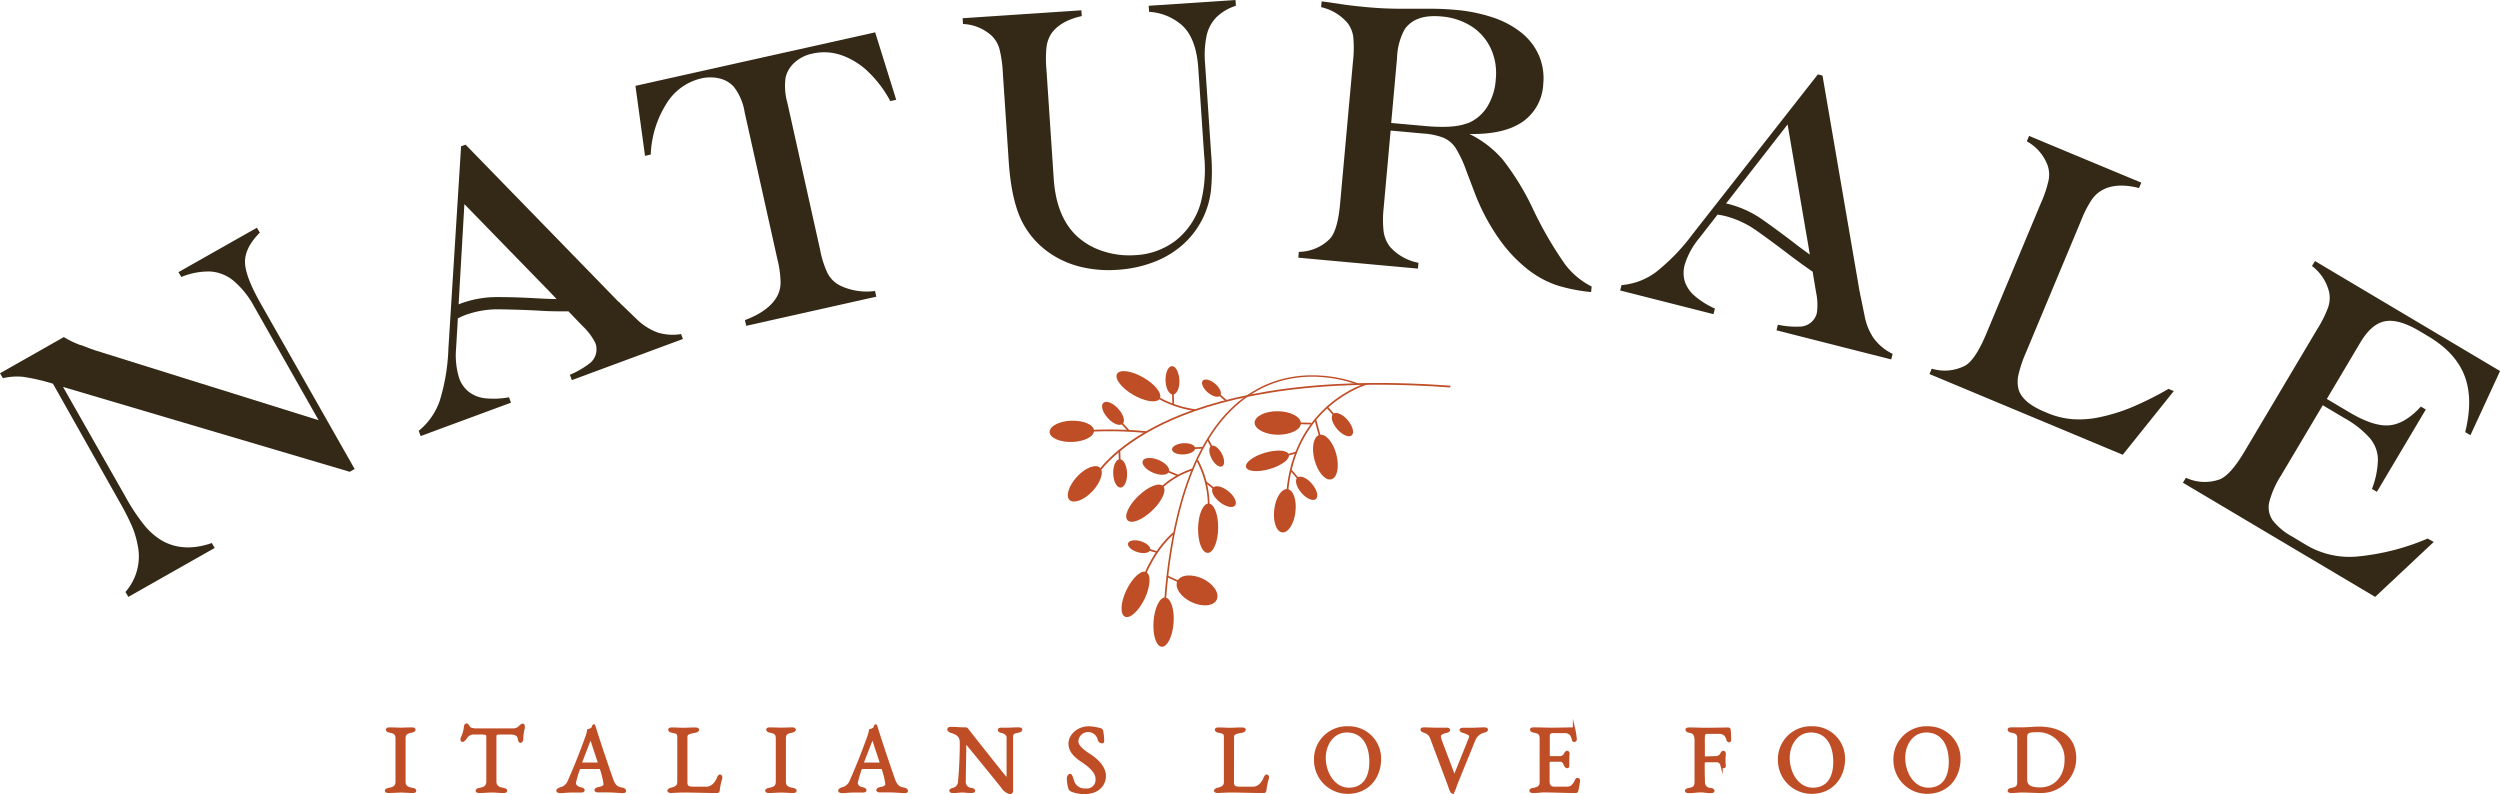 <?xml version="1.0" encoding="UTF-8"?><svg xmlns="http://www.w3.org/2000/svg" viewBox="0 0 506.42 160.87"><defs><style>.cls-1,.cls-3{fill:#bf4d26;}.cls-2{fill:#332916;}.cls-3{stroke:#bf4d26;stroke-miterlimit:10;stroke-width:0.5px;}</style></defs><g id="Calque_2" data-name="Calque 2"><g id="Calque_2-2" data-name="Calque 2"><path class="cls-1" d="M229.58,80c2.39,1.38,4.79,1.72,5.35.74s-.92-2.88-3.31-4.26-4.78-1.72-5.34-.75.91,2.89,3.3,4.27"></path><path class="cls-1" d="M246.76,107c.05-2.77-.83-5-1.95-5s-2.07,2.21-2.12,5,.83,5,1.95,5,2.08-2.2,2.12-5"></path><path class="cls-1" d="M233.42,103.4c2-1.92,3-4.13,2.18-4.94s-3,.09-5,2-3,4.13-2.18,4.94,3-.09,5-2"></path><path class="cls-1" d="M231.88,121.27c1.18-2.49,1.31-4.91.3-5.39s-2.8,1.15-4,3.65-1.32,4.91-.3,5.39,2.79-1.15,4-3.65"></path><path class="cls-1" d="M237.73,126.17c.2-2.75-.55-5-1.67-5.13s-2.19,2.08-2.39,4.84.54,5.05,1.66,5.13,2.2-2.08,2.4-4.84"></path><path class="cls-1" d="M243.61,117.21c-2.2-1-4.49-.82-5.11.49s.66,3.22,2.86,4.27,4.49.82,5.11-.49-.66-3.22-2.86-4.27"></path><rect class="cls-1" x="237.99" y="115.57" width="0.35" height="3.95" transform="translate(29.9 282.37) rotate(-64.63)"></rect><path class="cls-1" d="M257.23,95c2.39-.7,4.12-2,3.85-2.92s-2.42-1.07-4.82-.37-4.12,2-3.85,2.92,2.43,1.07,4.82.37"></path><rect class="cls-1" x="260.02" y="91.82" width="2.58" height="0.35" transform="translate(-15.35 77.74) rotate(-16.44)"></rect><path class="cls-1" d="M258.8,88.07c2.58,0,4.7-1,4.72-2.31s-2.06-2.42-4.64-2.46-4.7,1-4.73,2.3,2.06,2.42,4.65,2.47"></path><rect class="cls-1" x="263.67" y="83.97" width="0.35" height="3.59" transform="translate(173.73 348.16) rotate(-89.05)"></rect><path class="cls-1" d="M221.32,99.48c1.69-1.82,2.36-4,1.49-4.76s-2.95,0-4.64,1.84-2.36,4-1.49,4.75,2.94,0,4.64-1.83"></path><path class="cls-1" d="M217.19,89.53c2.49-.09,4.47-1.12,4.42-2.31s-2.09-2.07-4.57-2-4.47,1.13-4.42,2.31,2.09,2.07,4.57,2"></path><path class="cls-1" d="M265.75,98c-1-1.21-2.35-1.77-2.94-1.26s-.23,1.89.81,3.09,2.36,1.77,2.94,1.26.23-1.89-.81-3.09"></path><rect class="cls-1" x="262.34" y="94.97" width="0.35" height="2.92" transform="translate(0.78 194.96) rotate(-40.8)"></rect><path class="cls-1" d="M228.31,95.86c-.05-1.59-.72-2.86-1.5-2.83s-1.36,1.33-1.31,2.92.72,2.85,1.5,2.82,1.36-1.33,1.31-2.91"></path><polygon class="cls-1" points="226.57 91.14 226.67 94.05 227.02 94.04 226.92 91.13 226.57 91.14"></polygon><path class="cls-1" d="M247.48,91.86c-.61-1.14-1.56-1.83-2.12-1.53s-.52,1.46.09,2.6,1.55,1.83,2.12,1.53.52-1.46-.09-2.6"></path><rect class="cls-1" x="245.01" y="88.83" width="0.35" height="2.38" transform="translate(-13.49 126.13) rotate(-28.11)"></rect><path class="cls-1" d="M230.41,111.84c1.24.38,2.39.19,2.58-.42s-.67-1.4-1.9-1.78-2.4-.18-2.58.42.66,1.4,1.9,1.78"></path><polygon class="cls-1" points="232.14 111.35 234.42 112.04 234.52 111.7 232.24 111.01 232.14 111.35"></polygon><path class="cls-1" d="M239.82,92.05c1.29-.07,2.31-.64,2.28-1.27s-1.11-1.09-2.4-1-2.31.64-2.28,1.27,1.11,1.09,2.4,1"></path><polygon class="cls-1" points="241.26 90.65 241.28 91 243.65 90.87 243.63 90.52 241.26 90.65"></polygon><path class="cls-1" d="M244.65,79.5c1,.84,2.12,1.12,2.53.64s-.05-1.55-1-2.38-2.12-1.13-2.54-.65.06,1.55,1,2.39"></path><rect class="cls-1" x="247.28" y="79.19" width="0.35" height="2.37" transform="translate(25.96 216.88) rotate(-49.64)"></rect><path class="cls-1" d="M248.82,99.5c-1.25-1-2.64-1.3-3.13-.69s.13,1.9,1.38,2.89,2.64,1.3,3.12.69-.13-1.9-1.37-2.89"></path><rect class="cls-1" x="245.17" y="97.08" width="0.35" height="2.92" transform="translate(15.52 229.24) rotate(-51.51)"></rect><path class="cls-1" d="M236.1,77.09c.05,1.59.72,2.85,1.5,2.83S239,78.58,238.91,77s-.72-2.85-1.5-2.83-1.36,1.33-1.31,2.92"></path><polygon class="cls-1" points="237.39 78.9 237.49 81.82 237.84 81.81 237.74 78.89 237.39 78.9"></polygon><path class="cls-1" d="M233.6,95.77c1.46.61,2.89.52,3.19-.2s-.64-1.79-2.11-2.4-2.89-.52-3.19.19.64,1.8,2.11,2.41"></path><polygon class="cls-1" points="235.78 95.34 238.48 96.47 238.61 96.14 235.92 95.02 235.78 95.34"></polygon><path class="cls-1" d="M224.4,84.69c1.06,1.17,2.4,1.7,3,1.17s.18-1.89-.89-3.07-2.4-1.7-3-1.18-.17,1.9.9,3.08"></path><polygon class="cls-1" points="228.78 87.15 226.82 84.99 226.56 85.23 228.52 87.39 228.78 87.15"></polygon><path class="cls-1" d="M273,85.1c-1-1.2-2.35-1.77-2.94-1.26s-.23,1.89.81,3.09,2.36,1.77,2.95,1.26S274,86.3,273,85.1"></path><rect class="cls-1" x="269.55" y="82.05" width="0.35" height="2.92" transform="translate(10.97 196.52) rotate(-40.8)"></rect><path class="cls-1" d="M270.69,92c-.66-2.49-2.19-4.24-3.41-3.91s-1.66,2.61-1,5.09,2.19,4.24,3.41,3.91,1.66-2.61,1-5.09"></path><polygon class="cls-1" points="266.31 85.15 267.54 89.72 267.88 89.63 266.65 85.06 266.31 85.15"></polygon><path class="cls-1" d="M262.41,103.73c.3-2.43-.42-4.51-1.61-4.65s-2.39,1.7-2.68,4.12.42,4.51,1.61,4.65,2.39-1.7,2.68-4.12"></path><path class="cls-1" d="M293.81,78.13c-30.66-2.25-48.59,2.8-58.23,7.43-10.48,5-13.74,10.69-13.77,10.75l.31.17s3.25-5.63,13.65-10.62c9.6-4.6,27.47-9.62,58-7.37Z"></path><path class="cls-1" d="M275.09,77.64c-.11,0-11-4.59-21.32,1.67s-16.34,20.75-18,43.05l.35,0c1.63-22.18,7.63-36.57,17.81-42.78s20.89-1.69,21-1.65Z"></path><path class="cls-1" d="M237.87,108.12l-.21-.28s-4,3-6.58,10.19l.34.12c2.56-7.06,6.41-10,6.45-10"></path><path class="cls-1" d="M241.7,95.23l-.09-.34a17,17,0,0,0-8.15,5.59l.28.22a16.57,16.57,0,0,1,8-5.47"></path><path class="cls-1" d="M245,102.9a19.5,19.5,0,0,0-2.3-9.73l-.3.19a19.77,19.77,0,0,1,2.2,11l.35,0c0-.5.05-1,.05-1.47"></path><path class="cls-1" d="M276.93,77.94l-.09-.35c-.15,0-14.95,4.32-16.29,22.46l.36,0c1.31-17.89,15.88-22.1,16-22.14"></path><path class="cls-1" d="M242.11,82.9a21.23,21.23,0,0,1-7.9-2.77l-.18.3a21.6,21.6,0,0,0,8,2.82Z"></path><path class="cls-1" d="M232.22,87.36a77.13,77.13,0,0,0-14.11-.07l0,.35a77.33,77.33,0,0,1,14,.07Z"></path><path class="cls-2" d="M36.74,56.13l-.59-1,15.89-9,.59,1q-3,3-3,5.91c0,1.95,1.09,4.75,3.16,8.42L71.84,95l-1,.57L12.77,78.38l12.7,22.34a39.13,39.13,0,0,0,3.83,5.75,13.64,13.64,0,0,0,3.61,3.1q4.34,2.39,10,.43l.58,1L26,120.91l-.59-1a10.9,10.9,0,0,0,2.43-9.69,17.57,17.57,0,0,0-1.18-3.8,51.91,51.91,0,0,0-2.46-4.79L10.73,77.73a40.16,40.16,0,0,0-6.08-1.4,12.55,12.55,0,0,0-4.06.28l-.59-1,12.93-7.33a19.59,19.59,0,0,0,3.16,1.55,8.39,8.39,0,0,1,1.17.4l1.16.44.92.32,45.2,14.13-13-22.92a18.36,18.36,0,0,0-4.14-5.25A8.28,8.28,0,0,0,42.68,55a14.37,14.37,0,0,0-6,1.13Z"></path><path class="cls-2" d="M112.75,60.58l-1.9-2-1.21-1.23-15.57-16L92.9,61.66c.17-.07.34-.15.52-.21a21.06,21.06,0,0,1,7.3-1.27c2.48,0,5.12.08,7.84.24,1.37.08,2.77.14,4.19.16m25.18,7,.41,1.09L115.84,77l-.4-1.09a17.36,17.36,0,0,0,3.84-2.18,3.61,3.61,0,0,0,1.32-4.25,12.41,12.41,0,0,0-2.54-3.39l-2.66-2.76-.25-.26c-2.06,0-4.09,0-6.07-.15-2.7-.14-5.35-.22-7.88-.26a19.32,19.32,0,0,0-6.91,1.14,14.4,14.4,0,0,0-1.55.7l-.07,1.34-.28,4.72a15.77,15.77,0,0,0,.61,6,6.12,6.12,0,0,0,2,2.84,6.65,6.65,0,0,0,3.28,1.28,17.46,17.46,0,0,0,4.83-.2l.4,1.09L85.21,88.33l-.39-1.06a13.59,13.59,0,0,0,4.23-6,40.28,40.28,0,0,0,1.78-10.64l2.57-41,.91-.33,31,31.85c.06,0,.12,0,.2.14a2.38,2.38,0,0,0,.27.29l.33.31,2.74,2.64a12.08,12.08,0,0,0,4.32,2.81,10.34,10.34,0,0,0,4.73.34"></path><path class="cls-2" d="M177.28,6.55l4.26,13.66-1.19.27a23.64,23.64,0,0,0-4.54-6,14.77,14.77,0,0,0-5.45-3.33,10.68,10.68,0,0,0-5.7-.31A7.65,7.65,0,0,0,161,12.63a5.85,5.85,0,0,0-1.86,3.06,12.37,12.37,0,0,0,.35,5.1l6.65,29.86a19.27,19.27,0,0,0,1.54,4.78A5.91,5.91,0,0,0,170,57.76a12.46,12.46,0,0,0,7.25,1.18l.26,1.16L151.16,66l-.26-1.16q4.72-1.76,6.43-4.65a5.9,5.9,0,0,0,.79-3,20.94,20.94,0,0,0-.63-4.61l-6.65-29.85a11.16,11.16,0,0,0-2.21-5.17,5.64,5.64,0,0,0-2.84-1.66,8.16,8.16,0,0,0-3.81,0A11.22,11.22,0,0,0,135,21a20.77,20.77,0,0,0-3.18,10.31l-1.16.26-1.94-14.18Z"></path><path class="cls-2" d="M232.77,2.35l-.08-1.18L250.27,0l.08,1.17a10,10,0,0,0-3.93,2.31,7.71,7.71,0,0,0-2,3.74,19.72,19.72,0,0,0-.31,5.65l1.24,18.45a39.67,39.67,0,0,1-.07,7.45,17.37,17.37,0,0,1-5.54,10.66,19,19,0,0,1-5.93,3.62,24.74,24.74,0,0,1-7.41,1.6,24.07,24.07,0,0,1-7.93-.71A18.82,18.82,0,0,1,212,50.81a17.18,17.18,0,0,1-4.65-5.33q-2.42-4.29-3-12.56l-1.21-18.19a24.41,24.41,0,0,0-.69-4.83,6,6,0,0,0-1.6-2.69,9.24,9.24,0,0,0-5.78-2.35L195,3.69l24.05-1.6.08,1.17c-2.9.65-4.94,1.82-6.15,3.52a6.56,6.56,0,0,0-1,2.84,23.56,23.56,0,0,0,0,4.52l1.48,22.2Q214,43.83,218,47.7a13.92,13.92,0,0,0,5.34,3.15,16.9,16.9,0,0,0,6.55.84,14.63,14.63,0,0,0,8.32-3,15,15,0,0,0,4.93-7.28,27,27,0,0,0,.78-9.92l-1.18-17.59q-.42-6.42-3.56-9a11.12,11.12,0,0,0-6.36-2.5Z"></path><path class="cls-2" d="M297.25,25a8.37,8.37,0,0,0,4-3.35A12,12,0,0,0,303,16a11.9,11.9,0,0,0-1-6.15,10.68,10.68,0,0,0-3.93-4.52,13.28,13.28,0,0,0-6.16-2q-5.25-.48-7.38,2.63A12.8,12.8,0,0,0,283,11.71l-1.19,13.2,6.81.61q5.89.54,8.6-.56M322.41,58.1l-.1,1.06a34.32,34.32,0,0,1-7-1.39,20.38,20.38,0,0,1-5.58-3,29.31,29.31,0,0,1-6.26-6.66,42.49,42.49,0,0,1-4.81-9.22L297,34.52A23.81,23.81,0,0,0,294.88,30a5.73,5.73,0,0,0-2.46-2.09,13.79,13.79,0,0,0-4.1-.86l-6.62-.6-1.41,15.63a21.71,21.71,0,0,0,0,4.91,6.63,6.63,0,0,0,1.28,3,10.21,10.21,0,0,0,5.77,3.24l-.11,1.18L263,52.2l.1-1.18a9,9,0,0,0,6.26-2.62q1.61-1.69,2.1-7.13l2.6-28.72a24.12,24.12,0,0,0,.07-5.06A5.91,5.91,0,0,0,273,4.7a9.87,9.87,0,0,0-5.38-3.25l.1-1.18c.36.06.67.1.95.13L272,.89c1.34.2,2.9.37,4.67.54a76.45,76.45,0,0,0,7.68.34l5.36,0c1.69,0,3.35.07,5,.22a32.55,32.55,0,0,1,7.95,1.63,18.42,18.42,0,0,1,5.73,3.17,12.13,12.13,0,0,1,3.39,4.54,11.74,11.74,0,0,1,.83,5.7,9.83,9.83,0,0,1-4.25,7.69q-3.77,2.55-10.7,2.42a21.23,21.23,0,0,1,6.79,5.24,52.92,52.92,0,0,1,6.16,10.12,76.75,76.75,0,0,0,6.34,10.93,15.49,15.49,0,0,0,5.53,4.64"></path><path class="cls-2" d="M366.62,51.61l-.45-2.69-.3-1.71-3.76-22-12.46,16,.55.13a21.06,21.06,0,0,1,6.74,3.09c2,1.41,4.17,3,6.32,4.64,1.08.85,2.21,1.68,3.36,2.51m13.06,17.1a10.14,10.14,0,0,0,3.71,3l-.29,1.13-23.24-5.9.28-1.13a17.71,17.71,0,0,0,4.4.38,3.62,3.62,0,0,0,3.5-2.76,12.18,12.18,0,0,0-.17-4.23l-.63-3.78-.05-.35c-1.7-1.17-3.35-2.37-4.93-3.57-2.14-1.64-4.27-3.21-6.34-4.68a19.37,19.37,0,0,0-6.34-3,13.63,13.63,0,0,0-1.67-.31l-.82,1.07-2.91,3.73a15.63,15.63,0,0,0-2.89,5.28,6.18,6.18,0,0,0,0,3.47,6.66,6.66,0,0,0,2,2.91,16.82,16.82,0,0,0,4.1,2.57l-.29,1.13-18.91-4.8.28-1.09a13.55,13.55,0,0,0,6.92-2.59,40.5,40.5,0,0,0,7.49-7.75l25.36-32.34.94.24,7.53,43.83a.36.36,0,0,1,.07.23,2.71,2.71,0,0,0,.06.38c0,.14.06.29.1.46l.76,3.72A12,12,0,0,0,379.68,68.71Z"></path><path class="cls-2" d="M439.24,78.76l1.1.46L430,92.12,390.85,75.77l.46-1.09a9,9,0,0,0,6.78-.62q2-1.14,4.16-6.19l11.16-26.7a23.58,23.58,0,0,0,1.6-4.81,5.83,5.83,0,0,0-.28-3,9.28,9.28,0,0,0-4.16-4.73l.45-1.1L433.76,37l-.46,1.09c-3-.76-5.45-.64-7.32.35a6.23,6.23,0,0,0-2.25,2,21.29,21.29,0,0,0-2.11,4.1l-11.28,27a25.11,25.11,0,0,0-1.45,4.3,6.39,6.39,0,0,0,0,3c.5,1.79,2.24,3.3,5.21,4.55l.74.31a16.48,16.48,0,0,0,4.94,1.21,19.6,19.6,0,0,0,5.59-.41,36.41,36.41,0,0,0,6.46-2,66.68,66.68,0,0,0,7.38-3.69"></path><path class="cls-2" d="M493,109.78l-11.87,11.13L442.19,97.78l.61-1a9,9,0,0,0,6.8.34c1.46-.56,3.13-2.41,5-5.55l14.79-24.88a22.89,22.89,0,0,0,2.25-4.54,5.92,5.92,0,0,0,.16-3,9.38,9.38,0,0,0-3.47-5.27l.61-1,37.49,22.28-6,13-1.06-.63q1.67-6.69-.12-11.38T492,68.19l-1.84-1.1q-4.32-2.57-7.1-2T478,69.6l-6.66,11.21,4.38,2.6q5,3,8.18,2.75c2.14-.15,4.3-1.41,6.49-3.8l1,.59-9.91,16.68-1-.59A17.45,17.45,0,0,0,481.69,93,6.84,6.84,0,0,0,480,88.69a19.41,19.41,0,0,0-5-3.94l-4.48-2.66-8.48,14.27a18.44,18.44,0,0,0-2.36,5.35,4.64,4.64,0,0,0,.7,3.7,12.6,12.6,0,0,0,3.89,3.25l3,1.8a17.17,17.17,0,0,0,10.14,2.28,47.5,47.5,0,0,0,13.86-3.44l.48-.21Z"></path><path class="cls-3" d="M79.05,148.19c-.44-.08-.64-.21-.64-.39s.24-.21.57-.21c1,0,1.38.06,2.27.06s1.07-.06,2.12-.06c.33,0,.57.06.57.21s-.2.31-.65.39c-1,.18-1.38.49-1.38,1.4v8.8c0,.91.57,1.26,1.54,1.44.45.07.64.17.64.35s-.23.21-.56.21c-1,0-1.38-.1-2.28-.1s-1.44.1-2.49.1c-.33,0-.56-.06-.56-.21s.19-.28.64-.35c1-.18,1.52-.53,1.52-1.44v-8.8C80.36,148.68,80,148.37,79.05,148.19Z"></path><path class="cls-3" d="M101.85,159.83c.45.07.64.17.64.35s-.23.21-.56.21c-1.05,0-1.38-.1-2.28-.1s-1.44.1-2.49.1c-.33,0-.56-.06-.56-.21s.19-.28.64-.35c1-.18,1.52-.59,1.52-1.52v-8.85c0-.35,0-.78-.35-.84a7.08,7.08,0,0,0-1.44-.08h-.92a1.81,1.81,0,0,0-1.59.76c-.12.21-.51.74-.8.74-.1,0-.14-.12-.14-.25a.9.9,0,0,1,.1-.39,6.68,6.68,0,0,0,.6-2.16c.06-.43.24-.45.33-.45s.37.41.49.62.82.39,1.36.39h7.42a1.94,1.94,0,0,0,1.12-.27c.39-.27.68-.7,1-.7.07,0,.13.25.13.45s0,.13,0,.17a9.42,9.42,0,0,0-.31,1.93v.23c0,.24-.12.62-.31.62s-.27-.29-.37-.79-.54-.9-1.79-.9H101.4c-1,0-1.09.1-1.09.9v8.87C100.31,159.24,100.88,159.65,101.85,159.83Z"></path><path class="cls-3" d="M123.23,160.27l-2,0c-.33,0-.56-.08-.56-.23s.29-.31.64-.37c.86-.14,1.19-.45,1.19-.88a17.55,17.55,0,0,0-.74-3.05c-.06-.2-.18-.21-.53-.21h-3.71c-.12,0-.24.07-.33.35a25.29,25.29,0,0,0-.78,2.7c0,.56.5,1,1.13,1.11.44.12.64.21.64.39s-.24.21-.57.21-1,0-1.77,0-1.69.12-2.33.12c-.33,0-.57-.1-.57-.25s.22-.31.65-.45a2.42,2.42,0,0,0,1.67-1.5c1.46-3.33,2.33-5.54,3.64-9.14a5.59,5.59,0,0,0,.27-1.13,3,3,0,0,0,.7-.29c.27-.18.31-.68.41-.68s.14.29.19.46c1.25,4,2.83,8.54,3.47,10.39.54,1.56,1.18,1.81,2,1.95.45.08.64.27.64.45s-.23.19-.56.19C125.38,160.39,124.1,160.27,123.23,160.27Zm-5.57-5.85a.56.56,0,0,0,0,.15c0,.14.16.14.41.14h3c.19,0,.27,0,.27-.1a1.08,1.08,0,0,0,0-.19l-1.54-4.65c-.07-.24-.11-.35-.17-.35s-.08.11-.16.33Z"></path><path class="cls-3" d="M139,158.42c0,.8.21,1.19,1.49,1.19h2.84a2.6,2.6,0,0,0,1.09-.5,3.52,3.52,0,0,0,1-1.39c.05-.15.25-.58.42-.58s.24.2.24.35a.87.87,0,0,1,0,.1,13.63,13.63,0,0,0-.53,2.47c0,.17-.08.33-.27.33-2.61,0-4.73-.1-6.67-.1-1,0-2.63.1-2.63.1-.35,0-.54-.1-.54-.23s.35-.31.42-.33c1-.2,1.58-.55,1.58-1.41v-9c0-.94-.21-1-1.19-1.21-.45-.08-.64-.21-.64-.39s.23-.21.56-.21c1.06,0,1.33.06,2.18.06s1.4-.06,2.45-.06c.34,0,.57.06.57.21s-.2.31-.64.39c-1,.18-1.73.31-1.73,1.07Z"></path><path class="cls-3" d="M156.09,148.19c-.45-.08-.64-.21-.64-.39s.23-.21.56-.21c1.05,0,1.39.06,2.28.06s1.07-.06,2.12-.06c.33,0,.56.06.56.21s-.19.31-.64.39c-1,.18-1.38.49-1.38,1.4v8.8c0,.91.57,1.26,1.54,1.44.45.07.64.17.64.35s-.23.21-.56.21c-1,0-1.38-.1-2.28-.1s-1.44.1-2.49.1c-.33,0-.56-.06-.56-.21s.19-.28.64-.35c1-.18,1.52-.53,1.52-1.44v-8.8C157.4,148.68,157.06,148.37,156.09,148.19Z"></path><path class="cls-3" d="M180.33,160.27l-2,0c-.34,0-.57-.08-.57-.23s.29-.31.64-.37c.86-.14,1.19-.45,1.19-.88a17.55,17.55,0,0,0-.74-3.05c-.06-.2-.18-.21-.52-.21h-3.72c-.12,0-.23.07-.33.35a25.29,25.29,0,0,0-.78,2.7c0,.56.51,1,1.13,1.11.45.12.64.21.64.39s-.23.21-.56.21-1,0-1.77,0-1.7.12-2.34.12c-.33,0-.56-.1-.56-.25s.21-.31.64-.45a2.42,2.42,0,0,0,1.67-1.5c1.46-3.33,2.34-5.54,3.64-9.14a5.59,5.59,0,0,0,.27-1.13,2.81,2.81,0,0,0,.7-.29c.28-.18.31-.68.41-.68s.14.29.2.46c1.24,4,2.82,8.54,3.46,10.39.54,1.56,1.19,1.81,2,1.95.45.08.65.27.65.45s-.24.19-.57.19C182.49,160.39,181.2,160.27,180.33,160.27Zm-5.57-5.85a.56.56,0,0,0,0,.15c0,.14.16.14.41.14h3c.19,0,.27,0,.27-.1a1.08,1.08,0,0,0,0-.19l-1.53-4.65c-.08-.24-.12-.35-.18-.35s-.08.11-.16.33Z"></path><path class="cls-3" d="M206.27,147.59c.34,0,.57.06.57.21s-.2.31-.64.39c-1,.18-1.21.41-1.23,1.05,0,.47,0,9.83,0,10.9,0,.41-.21.48-.41.48A2.85,2.85,0,0,1,203,159.4c-.35-.49-6.48-8-6.93-8.52-.19-.24-.31-.32-.41-.32s-.17.26-.17.41c0,1.93-.1,4.91-.1,7.3a1.42,1.42,0,0,0,1.25,1.56c.44.07.64.17.64.35s-.24.21-.57.21c-1,0-1.11-.1-1.82-.1s-.72.1-1.78.1c-.33,0-.56-.06-.56-.21s.19-.26.64-.37a1.61,1.61,0,0,0,1.13-1.6c.16-1.46.35-4.57.35-7.78,0-1.38-.78-1.83-1.93-2.2-.11,0-.6-.23-.6-.47s.31-.27.45-.27c1.52,0,1.59.1,3,.1.23,0,.33.15.46.33.37.52,7,8.87,7.41,9.34.1.11.34.39.49.39s.18-.12.2-.41c0-.62,0-4.05,0-6.23v-1.69c0-.51-.7-1-1.12-1.07s-.65-.21-.65-.39.24-.21.57-.21H204C205,147.65,205.09,147.59,206.27,147.59Z"></path><path class="cls-3" d="M222.16,157.72c0-1.28-1.36-2.54-3-3.61-1.36-.92-2.47-1.93-2.47-3.49s1.58-3.25,3.91-3.25a9.48,9.48,0,0,1,2.32.39c.17,0,.29.26.33.45a11.12,11.12,0,0,1,.17,1.64c0,.29,0,.48-.13.48a.68.68,0,0,1-.68-.54,2.24,2.24,0,0,0-4.42.33c0,1.24,1.6,2.23,2.59,2.88s3,2.2,3,4.18c0,1.56-1.13,3.42-4.05,3.42a6.41,6.41,0,0,1-2.61-.46.82.82,0,0,1-.41-.33,7,7,0,0,1-.35-2.24c0-.18.2-.57.41-.57s.39.67.59,1.29a2.45,2.45,0,0,0,2.54,1.67A2,2,0,0,0,222.16,157.72Z"></path><path class="cls-3" d="M249.72,158.42c0,.8.21,1.19,1.5,1.19h2.84a2.6,2.6,0,0,0,1.09-.5,3.51,3.51,0,0,0,1-1.39c.06-.15.25-.58.43-.58s.23.2.23.35a.87.87,0,0,1,0,.1,13.53,13.53,0,0,0-.52,2.47c0,.17-.08.33-.28.33-2.6,0-4.72-.1-6.67-.1-1,0-2.62.1-2.62.1-.36,0-.55-.1-.55-.23s.35-.31.43-.33c1-.2,1.57-.55,1.57-1.41v-9c0-.94-.21-1-1.18-1.21-.45-.08-.64-.21-.64-.39s.23-.21.56-.21c1,0,1.32.06,2.18.06s1.4-.06,2.45-.06c.33,0,.56.06.56.21s-.19.31-.64.39c-1,.18-1.73.31-1.73,1.07Z"></path><path class="cls-3" d="M273.14,147.37a6.29,6.29,0,0,1,6.38,6.4c0,3.51-2.28,6.79-6.54,6.79a6.57,6.57,0,0,1-6.55-6.49A6.42,6.42,0,0,1,273.14,147.37Zm-4.83,6.11c0,3.33,2.05,6.33,4.93,6.33s4.39-2.12,4.39-5.45c0-3.7-1.67-6.23-4.78-6.23C270,148.13,268.31,150.76,268.31,153.48Z"></path><path class="cls-3" d="M300.6,147.59c.33,0,.57.06.57.21s-.2.29-.65.39a2.85,2.85,0,0,0-1.9,1.69L295,158.76c-.1.25-.56,1.82-.84,1.82a5.74,5.74,0,0,1-.58-1.38L290,149.65a2.11,2.11,0,0,0-1.36-1.42c-.43-.14-.64-.25-.64-.43s.23-.21.56-.21c.6,0,1.48.06,2.37.06s1.6,0,2,0,.56.06.56.21-.19.31-.64.39-1.23.45-1.23.8a5.22,5.22,0,0,0,.18.91l2.47,6.54c.14.37.25.54.35.54s.2-.17.35-.54l2.74-6.81a3.54,3.54,0,0,0,.16-.62c0-.31-.84-.66-1.3-.8-.28-.08-.65-.21-.65-.39s.24-.21.57-.21l1.92,0C299.14,147.65,300.1,147.59,300.6,147.59Z"></path><path class="cls-3" d="M315,159.61h2c1,0,1.22-.15,1.47-.35a3.5,3.5,0,0,0,.82-1.22c.08-.16.14-.22.27-.2s.26.06.26.22a13.36,13.36,0,0,1-.33,2c0,.17-.12.33-.28.33-2.49,0-4.41-.12-6.36-.12-.87,0-1.18.12-2.23.12-.34,0-.57-.06-.57-.21s.2-.28.64-.35c1-.18,1.44-.53,1.44-1.46v-8.76c0-.93-.33-1.24-1.3-1.42-.45-.08-.64-.21-.64-.39s.23-.21.56-.21c1.46,0,2.08.06,3.45.06,1.76,0,4.12-.06,4.31-.06s.33,0,.35.17a12.74,12.74,0,0,1,.3,2,.26.26,0,0,1-.28.29c-.13,0-.17-.06-.21-.2a3.69,3.69,0,0,0-.43-1.07,1.66,1.66,0,0,0-1.3-.52h-2.55c-.21,0-.7.25-.7.62V153a.39.39,0,0,0,.35.42h1.87a1.25,1.25,0,0,0,1.18-.75c0-.1.26-.34.35-.34a.31.31,0,0,1,.26.32c0,.17-.06.75-.06,1.07s0,1.16,0,1.32,0,.33-.18.33-.41-.31-.45-.45c-.19-.6-.56-.87-.89-.87h-1.81c-.45,0-.66.06-.66.5v3.74C313.69,159.3,314.1,159.61,315,159.61Z"></path><path class="cls-3" d="M350.27,150.12a.32.32,0,0,1-.29-.24,2.81,2.81,0,0,0-.44-.95,1.64,1.64,0,0,0-1.31-.52h-2.47c-.6,0-.64.46-.66,1s0,1.15,0,1.83,0,1.34,0,1.81c0,.21,0,.42.19.42.82,0,1.79-.05,2.26-.05a1.28,1.28,0,0,0,1.19-.76c0-.1.25-.33.35-.33a.3.3,0,0,1,.25.31c0,.45-.06.76-.06,1.07s0,.76.06,1.32c0,.18,0,.33-.17.33s-.41-.31-.45-.45a1,1,0,0,0-.92-.75l-1,0c-.45,0-.86,0-1.26,0a.46.46,0,0,0-.47.49c0,1.19,0,2.41.06,3.7a1.36,1.36,0,0,0,1.28,1.5c.45.07.64.17.64.35s-.23.21-.56.21c-1,0-1.17-.14-1.91-.14-.95,0-1.4.14-2.45.14-.33,0-.56-.06-.56-.21s.19-.28.64-.35c1-.18,1.3-.53,1.3-1.48v-8.21c0-1.17-.21-1.77-1.18-1.95-.45-.08-.65-.21-.65-.39s.24-.21.57-.21c1.42,0,2,.06,3.34.06,1.77,0,4.38-.06,4.38-.06s.33,0,.35.17a17.9,17.9,0,0,1,.1,2C350.45,149.94,350.39,150.12,350.27,150.12Z"></path><path class="cls-3" d="M367.12,147.37a6.29,6.29,0,0,1,6.38,6.4c0,3.51-2.28,6.79-6.54,6.79a6.57,6.57,0,0,1-6.56-6.49A6.42,6.42,0,0,1,367.12,147.37Zm-4.83,6.11c0,3.33,2,6.33,4.92,6.33s4.4-2.12,4.4-5.45c0-3.7-1.67-6.23-4.78-6.23C364,148.13,362.29,150.76,362.29,153.48Z"></path><path class="cls-3" d="M390.51,147.37a6.29,6.29,0,0,1,6.38,6.4c0,3.51-2.27,6.79-6.53,6.79a6.57,6.57,0,0,1-6.56-6.49A6.42,6.42,0,0,1,390.51,147.37Zm-4.82,6.11c0,3.33,2,6.33,4.92,6.33s4.4-2.12,4.4-5.45c0-3.7-1.68-6.23-4.79-6.23C387.34,148.13,385.69,150.76,385.69,153.48Z"></path><path class="cls-3" d="M409.49,160.29c-.77,0-1,.1-2,.1-.33,0-.56-.06-.56-.21s.19-.28.64-.35c1-.18,1.3-.53,1.3-1.46v-8.76c0-.93-.33-1.24-1.3-1.42-.45-.08-.64-.21-.64-.39s.23-.21.56-.21c1.05,0,1.23,0,2,0h.14c.84,0,2.8-.16,3.33-.16,5.27,0,7.37,2.76,7.37,6.17a6.81,6.81,0,0,1-6.77,6.79C413.15,160.43,411,160.29,409.49,160.29Zm3.82-.54c3,0,5.15-2.4,5.15-5.78a5.58,5.58,0,0,0-5.42-5.9c-1.7,0-2.65,0-2.65,1.19v8.68C410.39,159.51,411.85,159.75,413.31,159.75Z"></path></g></g></svg>
